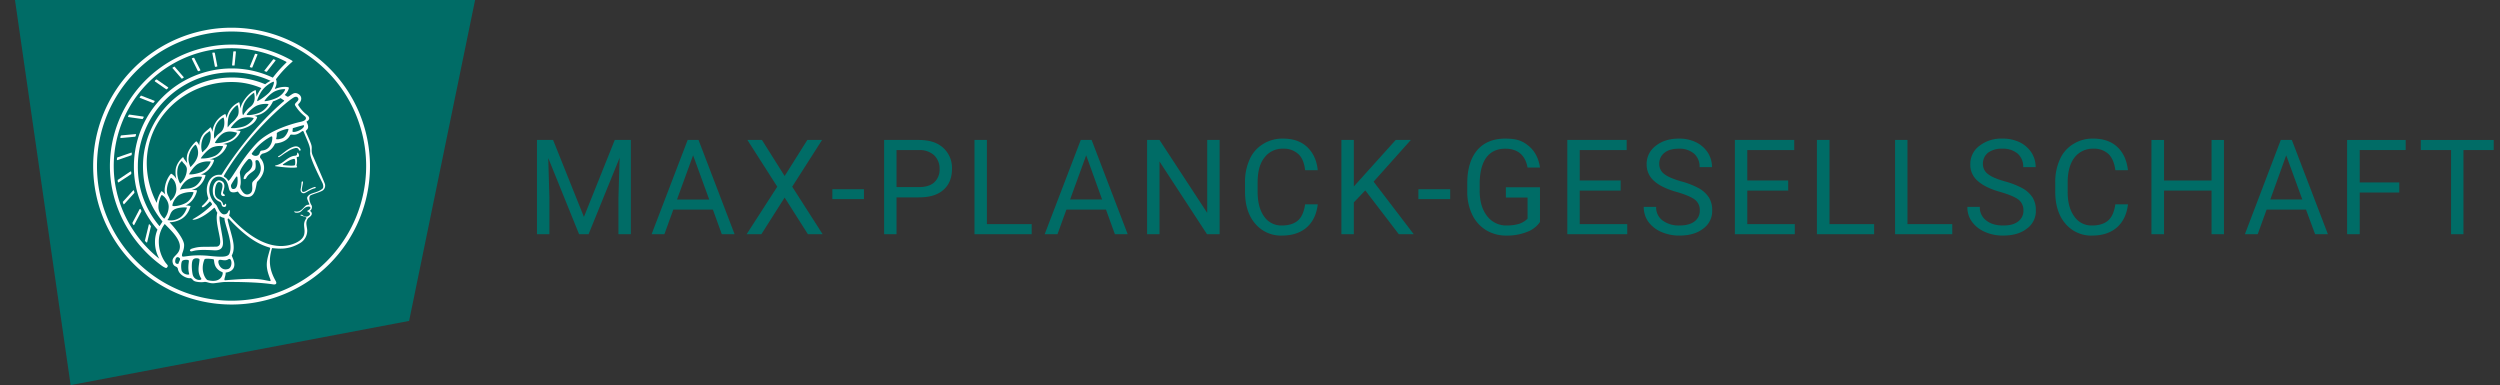 <?xml version="1.0" encoding="UTF-8" standalone="no"?>
<svg xmlns:dc="http://purl.org/dc/elements/1.1/" xmlns:cc="http://creativecommons.org/ns#" xmlns:rdf="http://www.w3.org/1999/02/22-rdf-syntax-ns#" xmlns:svg="http://www.w3.org/2000/svg" xmlns="http://www.w3.org/2000/svg" width="1449" height="223.188" viewBox="0 0 724.5 111.594" version="1.1" id="svg188" Googl="true"><rect x="0" y="0" width="724.5" height="111.594" fill="#333333" stroke="none"/><script xmlns="" src="moz-extension://902a719a-003a-4759-a0a3-cb423ba6fc32/js/elephant.js"/>
  <defs id="defs185">
    <style id="style183">
      .cls-1 {
        fill: #006c66;
        fill-rule: evenodd;
      }
    </style>
    <style id="style529">.cls-1{fill:#fff;}</style>
    <style id="style697">.cls-1{fill:#006c66;}</style>
  </defs>
  <path id="Rechteck_966" data-name="Rechteck 966" class="cls-1" d="M 3475.45,-29.985 3616,-14 l -22,107 -98.09,18.6 z" transform="translate(-3475.44)"/>
  <g style="fill:#ffffff" transform="matrix(0.382,0,0,0.382,27,8.03)" id="g604">
    <path style="fill:#ffffff" class="cls-1" d="M 105,0 A 105,105 0 1 0 210,105 105.1,105.1 0 0 0 105,0 Z m 0,207.1 A 102.1,102.1 0 1 1 207.1,105 102.2,102.2 0 0 1 105,207.1 Z" id="path535"/>
    <path style="fill:#ffffff" class="cls-1" d="m 166.6,97 c -1.4,-3.1 -0.5,-5.1 -0.9,-7.3 -0.4,-2.2 -2.7,-7 -4.3,-10.8 -0.7,-1.7 3.8,-1.3 0.4,-7.6 0,-0.2 4.7,-2 0,-5.5 a 26.4,26.4 0 0 1 -6,-6.7 1,1 0 0 1 0,-1.3 c 2.7,-2.4 2.8,-5.8 -0.1,-7.5 -2.9,-1.7 -4.5,0 -6.7,1.4 -0.7,0.5 -1.1,0.8 -1.9,0.5 L 145.3,51 c 2.7,-2.6 3.3,-5.2 3.1,-5.6 -0.2,-0.4 -4.6,-1.3 -10.2,1 l -0.4,-0.3 c 2.3,-3.9 1,-6.7 0.9,-6.9 h -0.1 A 81,81 0 0 1 151,25.9 h 0.1 c 0.2,-0.3 0.3,-0.6 -0.2,-0.9 l -1,-0.6 A 92.4,92.4 0 0 0 12.7,105 c 0,29.5 15,57.9 39.4,75.6 a 13.5,13.5 0 0 0 2.8,1.6 1.1,1.1 0 0 0 1.1,-0.2 l 0.3,-0.5 a 1,1 0 0 0 0.3,-0.8 c 0,-0.7 -0.9,-1.3 -2.1,-3 a 27.7,27.7 0 0 1 -4.7,-15.1 22.1,22.1 0 0 1 4.5,-13.7 c 3.7,3.9 11.7,10.9 11.5,17.4 -0.2,6.5 -6.9,6.8 -5.4,12.2 0.9,3.4 3.4,2 3.9,4.6 0.7,4.4 6.7,7.3 9.3,6.9 0.7,-0.1 1.2,0.4 2.4,1.7 1.2,1.3 6.2,1.6 8.2,1.2 2,-0.4 4.1,1.4 8,0.9 3.9,-0.5 6.1,-0.9 8.2,-0.9 2.1,0 22.5,-0.3 36,1.8 2.4,0.4 3.1,-0.7 2.1,-2.5 -4.9,-8.6 -5.6,-15.8 -2.8,-25 5,0.4 12.2,1.7 21.6,-4 a 11,11 0 0 0 5.1,-9.5 c -0.1,-2.1 -1,-4.7 -0.5,-6.7 0.5,-2 1.3,-2.7 2.1,-3.2 3.6,-2.6 1,-4.6 0.4,-4.8 a 3.4,3.4 0 0 0 1.1,-4.6 c -0.7,-0.7 -2.7,-6.2 -0.4,-7.3 2.3,-1.1 5.3,-1.8 8.1,-3.1 a 4.5,4.5 0 0 0 2.4,-6 c -1.4,-3.6 -8.8,-20.6 -9,-21 z M 64.7,179.1 c -0.7,0.2 -2.9,0.3 -2.4,-2.7 0.5,-3 2.3,-2.6 3.3,-1.6 1,1 -0.7,2.8 -0.9,4.3 z m 87,-125.9 c 1.2,-0.8 2.5,-1.1 3.3,-0.4 2.6,2.6 -2.9,4.1 -1.8,6.1 a 30.7,30.7 0 0 0 7.5,8.4 c 1.2,1 1.4,3.1 -3.3,4.1 -4.7,1 -23.6,5.9 -33.6,16.5 -12.5,13.2 -20.4,30.3 -21.5,28 -1.1,-2.3 -3.6,-2.8 -3.2,-3.5 17.9,-30.8 46,-55.1 52.6,-59.2 z m 8.2,21.7 c -1,2.9 -9.1,5.5 -8.7,3.5 0.4,-2 0,-2.2 0.6,-2.3 0.6,-0.1 3.5,-1.1 7.5,-2.1 0.4,-0.1 0.9,0.1 0.6,0.9 z m -20.6,5.3 c -0.2,-1.2 8.5,-4.1 8.8,-3.3 0.3,0.8 -1.8,6 -4.7,7 -2.9,1 -4.7,0.9 -4.6,0.4 a 11,11 0 0 0 0.5,-4.1 z M 119,125.8 c -4,2.5 -6.2,-2.2 -6.8,-3.1 a 3.7,3.7 0 0 1 -0.5,-3.1 c 0.3,-1.4 0.5,-3.3 -0.4,-9.3 -0.4,-2.7 5,-9.2 6.3,-10.4 1.3,-1.2 3.1,0.6 3.2,2.6 0.3,3.6 -1.8,5.6 -3.9,7.2 -2.1,1.6 -3.1,4.4 -2.6,5.1 a 1.5,1.5 0 0 0 1.9,-0.9 c 1.5,-3.3 6,-4.9 6.7,-6.7 0.7,-1.8 0.3,-4.4 0.2,-5.6 -0.1,-1.2 0.9,-1.2 1.6,-1.1 0.7,0.1 1.4,1.4 1.8,2.7 2.9,7.5 -4.3,12 -5.5,13.8 -1.2,1.8 1.1,6.9 -2,8.8 z m 6.1,-29.1 c -2.2,1.5 -5.3,-0.5 -4.7,-1.4 a 43.7,43.7 0 0 1 11.5,-11 c 3.4,-2.1 3.8,-2.3 4,-1.1 a 10.6,10.6 0 0 1 -2.6,7.5 c -2.3,2.5 -4.6,2.3 -5.8,2.6 -1.2,0.3 -0.8,2.3 -2.4,3.4 z m -19.3,25.6 c -1,-0.2 -1.4,-2.1 -1.2,-2.9 0.2,-0.8 3.1,-5.2 4,-6.4 a 0.5,0.5 0 0 1 0.8,0.3 c 0.6,4.1 0,9.8 -3.6,9 z M 138,48.2 a 17.7,17.7 0 0 1 7.5,-1.6 c 0.8,0.1 -1.9,4.8 -6.6,6.8 -4.7,2 -8.5,2.5 -8.9,2.3 -0.4,-0.2 4.1,-5.8 8,-7.5 z m -83.3,78.3 c -1.5,-1.7 -2.8,-2.6 -2.9,-2.5 A 22.4,22.4 0 0 0 48.2,132.9 65.4,65.4 0 0 1 40.7,105 C 39.3,69.6 69,41.1 105.2,41.2 a 56.8,56.8 0 0 1 22.4,4.6 31.3,31.3 0 0 0 -3.7,6.6 c 0,-1.9 -0.5,-3.4 -0.4,-4.6 0.1,-1.2 -5.1,0.9 -9.7,8.3 a 19.9,19.9 0 0 0 -2.2,5.3 c -0.1,-2.8 -0.7,-4.9 -0.9,-4.9 a 16.1,16.1 0 0 0 -8.5,8.8 22.4,22.4 0 0 0 -1.1,3.4 c -0.2,-1.9 -0.7,-3.2 -0.9,-3.2 -0.2,0 -5.9,2.3 -8.6,8.9 A 15.4,15.4 0 0 0 90.5,79 C 90,76.7 89.1,75.3 88.8,75.6 86.9,78 83.1,79.1 81.2,85.2 a 13.2,13.2 0 0 0 -0.7,4.2 c -0.8,-2 -2,-3.2 -2.3,-3.2 -0.3,0 -6.1,5.5 -7,10.9 a 15.8,15.8 0 0 0 0.2,5.8 c -1.1,-1.8 -2.5,-3 -3.1,-4.8 -0.9,0.5 -5.7,5 -5.8,10.7 a 19.7,19.7 0 0 0 0.7,6.1 c -1.6,-2.9 -3.8,-4.2 -4.1,-4.1 -0.3,0.1 -4,4.1 -4.8,11.1 a 11.8,11.8 0 0 0 0.4,4.6 z m 74.1,-79.7 c 2.8,-3.4 7.6,-6.1 8.2,-5.8 0.6,0.3 -0.8,5.6 -3.9,8.6 -3.1,3 -8.1,6.2 -8.6,6.1 -0.5,-0.1 1.7,-5.9 4.3,-8.9 z m -9.3,13 a 21,21 0 0 0 -5.6,6.4 c -0.5,0.9 -1.9,-5 1.7,-10.6 2.2,-3.5 6.6,-6.6 6.5,-6.2 -0.1,0.4 2.1,6.6 -2.6,10.4 z m -10.1,7.5 c -3.4,5.1 -3.6,3.3 -7.3,8.3 -0.2,0.2 -0.2,-6.5 1.1,-9.4 2.1,-4.7 5.7,-7.4 6.2,-7.5 0.5,-0.1 1.9,5.8 0,8.6 z M 98.3,77.4 c -1.7,3 -3.3,2.3 -6.2,6.7 -0.3,0.4 -1.1,-3.6 0.7,-9.1 a 12.6,12.6 0 0 1 5.9,-6.9 c 0.6,-0.1 1.7,5.7 -0.4,9.3 z M 88,88.1 c -1.8,3.9 -2.9,4 -5,6.4 -0.3,0.4 -1.8,-3.7 -0.4,-8.8 1.4,-5.1 4,-5.6 5.3,-7 1.3,-1.4 2,5.3 0.1,9.4 z m -8.4,6.6 a 10.3,10.3 0 0 1 -0.4,3 c -1.3,4.3 -3.9,6.2 -5.3,8.1 A 15.7,15.7 0 0 1 72.3,100 15.2,15.2 0 0 1 77.5,88.8 c 0.8,0 2.1,3.2 2.1,5.9 z m -8.5,12.8 a 14.9,14.9 0 0 1 -5.1,10.8 17.7,17.7 0 0 1 -2.2,-7.6 c -0.2,-6.3 2.4,-8.5 3.6,-9.7 0.5,1.8 3.7,3.2 3.7,6.5 z M 59,113.8 c 1.8,0.9 3.9,3.4 4.1,8.2 0.2,4.8 -3.2,8.7 -4.6,9.4 -0.9,-3.7 -2.6,-4.4 -2.6,-8 a 18,18 0 0 1 3.1,-9.6 z m 7.3,12.5 c 4.6,-2 9.6,-1.7 9.8,-1.5 0.2,0.2 -1.5,5.9 -5.9,8.2 -4.4,2.3 -9.5,2.7 -10,2.1 -0.5,-0.6 1.5,-6.8 6.1,-8.8 z m -0.4,-3.4 c 0.3,-1.5 3,-6.5 7.1,-8.3 v 0 a 18.4,18.4 0 0 1 9.4,-1.5 c 0.5,0.2 -1.7,5.6 -5.8,7.6 -4.1,2 -6.5,0.9 -10.7,2.2 z m 6.9,-11.8 c 0.2,-0.4 3.5,-6.4 7.4,-8.2 a 17.5,17.5 0 0 1 8.9,-1.4 c 0.3,0.1 -1.8,5.4 -6.2,7.6 -4.4,2.2 -10.3,2.5 -10.1,2 z m 8.9,-11.9 c -0.3,-0.2 4.4,-6.4 8.4,-8.3 a 15.6,15.6 0 0 1 8.4,-1 c 0.3,0.3 -1.9,5.5 -6.5,7.5 A 24.2,24.2 0 0 1 81.7,99.2 Z M 92.4,87.4 c -0.2,-0.2 3.4,-6.3 7.4,-7.9 4,-1.6 7.7,-0.1 8.9,0 1.2,0.1 -1.3,4.5 -6.6,6.4 -5.3,1.9 -9,1.8 -9.7,1.5 z m 12,-11.4 c 0.1,-0.3 4.1,-5.9 8.1,-7.3 a 16.4,16.4 0 0 1 9.2,-0.2 c 0.5,0.2 -2.8,5 -7.7,6.5 -4.9,1.5 -9.7,1.3 -9.6,1 z m 12.1,-9.9 c -0.5,-0.3 4.3,-5.7 8.2,-7.2 a 18,18 0 0 1 8.3,-1 c 0.3,0.2 -2.5,4.9 -7.1,6.7 -4.6,1.8 -8.8,1.9 -9.4,1.5 z M 50.2,175.3 C 28.6,158.1 15.6,132.1 15.6,105 a 89.3,89.3 0 0 1 130.8,-79.2 0.4,0.4 0 0 1 0.1,0.7 97.3,97.3 0 0 0 -10.2,11.4 73.1,73.1 0 0 0 -31.3,-7 74.3,74.3 0 0 0 -74.1,74.1 72.1,72.1 0 0 0 17.9,48.2 23.1,23.1 0 0 0 -1.9,9.4 25.6,25.6 0 0 0 3.3,12.7 z m 0.2,-24.8 H 50.3 A 69.2,69.2 0 0 1 33.9,105 71.2,71.2 0 0 1 105,33.9 70.1,70.1 0 0 1 134.6,40.3 22.6,22.6 0 0 0 130.5,42.9 63.1,63.1 0 0 0 105,37.8 67.3,67.3 0 0 0 37.8,105 c 0,16.1 5,30.2 14.8,42 -0.5,0.9 -1.3,2.1 -2.2,3.5 z m 3.5,-5.6 c -1.3,-1.2 -4.1,-4.3 -4.4,-8.3 V 136 c 0,-4.3 1.9,-8.6 2.4,-9 0.5,-0.4 5.3,3.3 5.4,8.7 a 14.4,14.4 0 0 1 -3.4,9.2 z m 8,-7.2 c 3.9,-1.8 9.6,-1.4 9.3,-1.1 -0.3,0.3 -1.8,5.8 -6.2,8 a 12.1,12.1 0 0 1 -8.7,1.3 c 2.3,-2.6 1.8,-6.4 5.6,-8.2 z m 5.2,46.5 c -0.6,-2.7 -0.4,-6.3 0.5,-7.3 0.9,-1 4.9,-1.2 5,-0.1 0.1,1.1 -1.1,5.4 0.3,10.2 -0.3,0.7 -4.6,0.4 -5.8,-2.8 z m 0.3,-11.1 c -0.3,-2 1.6,-3.9 1.6,-8.2 0,-4.3 -6.6,-12.6 -11.1,-17.3 a 19.5,19.5 0 0 0 7.9,-1.9 c 6.6,-3.1 7.9,-10.1 8.1,-10.4 a 11,11 0 0 0 -3.8,-0.4 l 0.8,-0.4 c 6.4,-3.5 8.1,-11 7.8,-11.1 a 17,17 0 0 0 -4,-0.3 l 2,-0.7 c 6.8,-2.7 8.7,-10.3 8.5,-10.6 a 16.1,16.1 0 0 0 -3.5,-0.4 l 1.9,-0.8 c 6.2,-3.1 8.4,-10.1 8.1,-10.3 a 10.5,10.5 0 0 0 -3.3,-0.4 23.7,23.7 0 0 0 4.5,-1.5 c 6.7,-2.9 8.9,-9.3 8.6,-9.6 a 10.9,10.9 0 0 0 -3,-0.5 34.5,34.5 0 0 0 4.4,-1.3 c 6.6,-2.2 9.2,-8.5 8.8,-8.6 L 108,77.6 a 24.5,24.5 0 0 0 6.6,-1.3 c 7.1,-2.4 9.6,-6.7 9.8,-8.6 a 6,6 0 0 0 -2.3,-0.8 29.3,29.3 0 0 0 4.7,-1.2 c 6.6,-2.7 9.4,-9.3 9.6,-9.8 a 29.3,29.3 0 0 0 3.9,-1.6 l 1.9,-0.9 1.6,1.1 c 1,0.6 1.4,0.8 0.9,1.2 C 122,75 105,99.5 97.6,111.3 c -0.2,0.4 -0.6,0.3 -1.3,0.3 -7.9,-0.6 -12.4,8.9 -8.9,17.8 -0.4,1.8 -4.2,5.3 -4.5,5.5 -0.3,0.2 -1,1.4 0.3,1.3 1.3,-0.1 4.2,-3.2 5.4,-4.5 0.4,0.6 2.2,2 1.3,2.8 A 63.6,63.6 0 0 1 76,145 c -2.6,1.2 4.2,2.1 15.7,-8.3 0.7,-0.6 1.5,2.4 2.5,3.7 -2,6.5 2.9,19.1 2.1,23 a 2.8,2.8 0 0 1 -2.8,2.7 c -11.4,0.3 -12.5,-0.3 -18.3,1.4 -2.7,0.8 -2,2.6 -0.1,2.1 1.9,-0.5 4.6,-1.5 16.9,-0.7 3.1,0.1 6.5,-0.6 6.5,-5.7 0,-5.1 -3.6,-18.4 -2.4,-20.3 a 6.9,6.9 0 0 0 3.5,1.4 c -0.2,4.5 7,19 3.8,27 -1.2,3 -6.4,2.7 -15.4,1.8 -15.3,-1.5 -20.3,1.8 -20.6,0 z m 35.1,9.9 c -5.9,2 -8.3,-4.9 -7.3,-6.4 1,-1.5 4.4,1 7.3,-0.9 2.9,-1.9 3.5,6.1 0,7.3 z m -27,4.3 c -0.8,-3.7 -1.1,-10 0.4,-11.5 1.5,-1.5 4.9,-0.9 4.8,0.2 -0.3,4.3 -2.1,9.2 1.2,14.1 1.3,1.9 -5.2,2.2 -6.4,-2.8 z m 11.4,4.2 c -1.6,-0.4 -6,-7.4 -2.4,-15.8 0.3,-0.8 5.8,-0.3 6.8,0 1,0.3 -0.8,6.8 6.8,9.8 0.7,0.3 -0.1,8.8 -11.2,6 z m 47.2,-23.3 c -2.5,8.8 -3.8,12.3 0,21.9 0.5,1.3 0.9,2.3 -0.2,2.1 -7.7,-1.4 -9.4,-2.6 -33.7,-0.6 -1.7,0.2 0.6,-3.4 0.3,-5.8 2.2,-0.3 5.8,-1.3 6.5,-4.9 0.7,-3.6 -2.1,-7.6 -1.8,-8.2 3.5,-6.7 -0.2,-14.1 -3.1,-26.6 -0.3,-1.2 0.4,-1.7 0.9,-1.1 15.6,16.9 25.5,20.2 30.9,21.8 0.5,0.2 0.4,0.8 0.2,1.4 z M 174,122.1 c -3.3,2.9 -8.3,3.1 -10.3,4.9 -2,1.8 -1.5,2.5 -0.4,5.2 1.1,2.7 1.1,1.7 -1.1,2.3 -2.2,0.6 -4.1,5.8 -8.8,4.9 -1.8,-0.3 -0.5,0.8 0.2,0.9 2.6,0.3 3.7,-0.5 4.6,-1.4 0.9,-0.9 2.2,-2.4 3.6,-2.9 1.4,-0.5 2.9,-0.5 3,0.6 0.1,1.1 -1.9,2.1 -2.7,2.5 1,0.5 3.9,1.9 1.4,3.6 -2.5,1.7 -4.6,-0.5 -4.9,-0.7 -0.3,-0.2 -1.7,-0.2 -1.3,0.3 0.4,0.5 5.2,1.3 4.5,2.2 -3.5,4.7 -0.6,7.5 -1.7,12.3 -1.1,4.8 -7.7,7.5 -12.8,8.4 -17.4,3.1 -34.3,-11.6 -44.2,-22.8 0.9,-2.1 0.8,-4.8 -0.1,-3.8 -0.9,1 -0.7,2.4 -2.8,2.9 -3.9,1 -5.7,-5.9 -6.9,-7.1 -4.8,-4.7 -6.7,-11.4 -3.9,-17.3 2.8,-5.9 9,-4.7 11.4,-1.1 2.4,3.6 1.7,7 3.4,8.3 1.7,1.3 4.8,0.2 5.4,0 0.6,-0.2 1.7,4.3 8,4.1 6.3,-0.2 5.9,-10.7 6.9,-11.6 8.6,-8.4 4.2,-15.9 2.6,-17.6 -1.6,-1.7 1,-3.6 1.5,-3.7 a 13,13 0 0 0 9.4,-7.7 c 0,0 8.4,-0.2 11.4,-6.2 0.8,-1.6 3.3,1.5 8.9,-2.9 a 0.8,0.8 0 0 1 1.4,0.3 c 3.7,8.9 5.2,11.3 4.9,15.8 -0.3,4.5 8.7,21.5 9.4,23.1 0.7,1.6 0.8,3.4 0,4.2 z" id="path537"/>
    <path style="fill:#ffffff" class="cls-1" d="m 153.8,90 c -4.9,0.2 -10.6,6.2 -12.4,7 -1.8,0.8 -1.3,1.5 -0.2,1.1 1.1,-0.4 5.9,-4.7 10.7,-6.4 4.8,-1.7 3.6,1.8 5,1.6 1.4,-0.2 -0.3,-3.4 -3.1,-3.3 z" id="path539"/>
    <path style="fill:#ffffff" class="cls-1" d="m 154.9,94.8 c -0.4,0.1 0.4,2.2 -1.7,2.3 -4.6,0.3 -8.3,4.7 -11.1,6 a 12.9,12.9 0 0 1 -3.8,1.4 0.304,0.304 0 0 0 0.1,0.6 c 11.7,1.6 16.2,1.1 16.3,0.7 0.1,-0.4 -0.6,-1.2 -0.4,-1.7 a 11.3,11.3 0 0 0 0.1,-5.5 c -0.2,-0.8 1.8,-0.3 1.8,-1.3 0,-1 -0.6,-2.6 -1.3,-2.5 z m -1.8,9.3 c -0.2,0.9 -5.5,0.5 -8.3,0.2 -0.7,0 -1.8,-0.1 0.3,-1.4 2.1,-1.3 4.1,-2.8 7.2,-3.4 a 0.8,0.8 0 0 1 0.8,0.6 10.6,10.6 0 0 1 0,4 z" id="path541"/>
    <path style="fill:#ffffff" class="cls-1" d="m 168.4,120.8 c -0.9,0 -4.5,1.6 -5.9,2.5 -1.4,0.9 -4.4,2.7 -4.2,-0.8 0.1,-1.3 0.9,-4.4 0.9,-5.3 0,-0.9 -1,-0.7 -1.1,0 a 36.9,36.9 0 0 1 -0.7,5.3 c -0.4,1.8 1.2,4 3.6,2.7 2.4,-1.3 4.8,-2.9 7.3,-3.4 0.6,-0.1 0.7,-1 0.1,-1 z" id="path543"/>
    <path style="fill:#ffffff" class="cls-1" d="m 100.5,133.6 c -0.7,-0.3 -0.5,1.2 -1.4,1 -0.9,-0.2 -0.2,-1.3 -1.8,-3 -1.6,-1.7 -2.8,-1.2 -4.3,-3.6 -1.5,-2.4 -0.3,-12 3.1,-10.8 3.4,1.2 1.6,5 1,8 -0.6,3 2.5,2.8 2.8,2.1 0.3,-0.7 -1.1,-0.9 -1.4,-1.9 -0.3,-1 3.5,-7.6 -1.8,-9.4 -3.8,-1.3 -6.4,3.6 -5.9,8.9 a 8,8 0 0 0 5.1,7.1 c 2.3,0.8 0.6,4 3.7,4 1.4,0 1.7,-2.1 0.9,-2.4 z" id="path545"/>
    <path style="fill:#ffffff" class="cls-1" d="m 131.3,33.4 c 0.2,0.1 0.3,0 0.5,-0.1 l 6.5,-8.3 a 0.5,0.5 0 0 0 -0.2,-0.6 L 137,24 a 0.4,0.4 0 0 0 -0.5,0.1 l -6.5,8.3 c -0.2,0.2 -0.1,0.5 0.2,0.6 z" id="path547"/>
    <path style="fill:#ffffff" class="cls-1" d="m 119.2,30 1.1,0.3 a 0.5,0.5 0 0 0 0.5,-0.3 l 3.8,-9.4 A 0.4,0.4 0 0 0 124.3,20 l -1.2,-0.2 h -0.3 l -3.9,9.6 a 0.4,0.4 0 0 0 0.3,0.6 z" id="path549"/>
    <path style="fill:#ffffff" class="cls-1" d="m 105.8,28.7 h 1.1 c 0.2,0.1 0.4,-0.1 0.4,-0.3 l 1,-10 a 0.5,0.5 0 0 0 -0.4,-0.5 h -1.1 c -0.3,0 -0.4,0.2 -0.5,0.4 l -0.9,10 a 0.4,0.4 0 0 0 0.4,0.4 z" id="path551"/>
    <path style="fill:#ffffff" class="cls-1" d="m 92.8,29.7 1.1,-0.2 c 0.2,0 0.4,-0.2 0.3,-0.4 l -1.9,-9.9 c 0,-0.2 -0.2,-0.4 -0.4,-0.3 h -1.2 c -0.2,0.1 -0.4,0.3 -0.3,0.5 l 1.9,9.9 c 0,0.3 0.2,0.4 0.5,0.4 z" id="path553"/>
    <path style="fill:#ffffff" class="cls-1" d="M 79.4,32.8 79.9,33 81,32.6 A 0.4,0.4 0 0 0 81.3,32 l -4.6,-9 a 0.4,0.4 0 0 0 -0.5,-0.2 l -1,0.3 a 0.4,0.4 0 0 0 -0.3,0.6 z" id="path555"/>
    <path style="fill:#ffffff" class="cls-1" d="m 67,38.5 c 0.1,0.2 0.3,0.2 0.5,0.1 l 1,-0.6 a 0.4,0.4 0 0 0 0.1,-0.6 l -6.7,-7.7 c -0.2,-0.2 -0.4,-0.2 -0.5,-0.1 l -1,0.6 c -0.3,0.1 -0.3,0.4 -0.1,0.6 z" id="path557"/>
    <path style="fill:#ffffff" class="cls-1" d="m 55.4,46.7 c 0.2,0.1 0.4,0.1 0.5,-0.1 l 0.9,-0.7 a 0.5,0.5 0 0 0 0,-0.7 l -8.5,-5.9 h -0.5 l -0.9,0.8 a 0.5,0.5 0 0 0 0,0.7 z" id="path559"/>
    <path style="fill:#ffffff" class="cls-1" d="m 45.4,57.1 a 0.4,0.4 0 0 0 0.4,-0.2 L 46.6,56 c 0.2,-0.2 0.1,-0.5 -0.2,-0.6 l -9.8,-3.8 c -0.2,-0.1 -0.4,-0.1 -0.5,0.1 l -0.7,0.9 a 0.4,0.4 0 0 0 0.2,0.7 z" id="path561"/>
    <path style="fill:#ffffff" class="cls-1" d="m 26.8,67.8 10.5,1.5 c 0.2,0 0.4,-0.1 0.4,-0.3 l 0.6,-1 A 0.4,0.4 0 0 0 38,67.4 L 27.5,65.9 27,66.1 a 5.4,5.4 0 0 1 -0.5,1.1 0.4,0.4 0 0 0 0.3,0.6 z" id="path563"/>
    <path style="fill:#ffffff" class="cls-1" d="m 21.1,83.7 10.7,-1 a 0.3,0.3 0 0 0 0.3,-0.3 7.6,7.6 0 0 0 0.4,-1.1 0.4,0.4 0 0 0 -0.4,-0.6 l -10.8,1 -0.4,0.3 -0.3,1.2 c 0,0.3 0.2,0.6 0.5,0.5 z" id="path565"/>
    <path style="fill:#ffffff" class="cls-1" d="m 29.2,96.5 c 0,-0.4 0.1,-0.9 0.1,-1.3 0,-0.4 -0.2,-0.5 -0.5,-0.4 l -10.4,3.6 c -0.2,0.1 -0.3,0.2 -0.3,0.4 0,0.2 -0.1,0.8 -0.1,1.2 a 0.4,0.4 0 0 0 0.6,0.4 l 10.3,-3.6 a 0.3,0.3 0 0 0 0.3,-0.3 z" id="path567"/>
    <path style="fill:#ffffff" class="cls-1" d="m 28.9,110.8 v -1.3 a 0.5,0.5 0 0 0 -0.7,-0.4 l -9.4,6.3 c -0.2,0 -0.2,0.2 -0.2,0.4 0,0.2 0.1,0.8 0.1,1.2 a 0.5,0.5 0 0 0 0.7,0.3 l 9.4,-6.2 c 0.1,-0.1 0.2,-0.2 0.1,-0.3 z" id="path569"/>
    <path style="fill:#ffffff" class="cls-1" d="M 31.3,125 31,123.7 a 0.4,0.4 0 0 0 -0.7,-0.2 l -7.7,8.5 c -0.1,0.1 -0.2,0.3 -0.1,0.4 0.1,0.1 0.3,0.8 0.4,1.2 a 0.4,0.4 0 0 0 0.7,0.2 l 7.6,-8.4 c 0.1,-0.1 0.1,-0.2 0.1,-0.4 z" id="path571"/>
    <path style="fill:#ffffff" class="cls-1" d="M 35.2,137.7 29.8,148 c -0.1,0.1 0,0.3 0,0.4 l 0.7,1.2 a 0.4,0.4 0 0 0 0.7,-0.1 l 5.4,-10.2 c 0,-0.1 0.1,-0.2 0,-0.4 L 36,137.7 a 0.5,0.5 0 0 0 -0.8,0 z" id="path573"/>
    <path style="fill:#ffffff" class="cls-1" d="m 42.9,149.3 c -0.2,-0.3 -0.7,-0.2 -0.7,0.1 l -2.9,12 c -0.1,0.2 0,0.3 0,0.4 l 1,1 a 0.4,0.4 0 0 0 0.7,-0.1 l 2.8,-11.9 c 0.1,-0.1 0,-0.2 0,-0.3 z" id="path575"/>
  </g>
  <g transform="matrix(0.562,0,0,0.562,155.62,40.168)" id="g778">
    <path class="cls-1" d="M 8.3,0.7 24.2,40.4 40.1,0.7 h 8.3 V 49.3 H 42 V 30.4 L 42.6,9.9 26.6,49.3 H 21.7 L 5.8,10 6.4,30.4 V 49.3 H 0 V 0.7 Z" id="path703"/>
    <path class="cls-1" d="M 90.7,36.6 H 70.3 L 65.7,49.3 H 59.1 L 77.7,0.7 h 5.6 l 18.6,48.6 H 95.3 Z M 72.2,31.4 H 88.8 L 80.5,8.6 Z" id="path705"/>
    <path class="cls-1" d="M 127.7,19.3 139.4,0.7 h 7.6 l -15.4,24.1 15.7,24.5 h -7.6 l -12,-18.9 -12,18.9 h -7.6 L 123.9,24.8 108.5,0.7 h 7.5 z" id="path707"/>
    <path class="cls-1" d="m 168.6,31.2 h -16.3 v -5.1 h 16.3 z" id="path709"/>
    <path class="cls-1" d="m 185.4,30.3 v 19 H 179 V 0.7 h 17.9 c 5.4,0 9.5,1.3 12.5,4 a 13.9,13.9 0 0 1 4.6,10.8 c 0,4.8 -1.5,8.4 -4.5,11 -3,2.6 -7.1,3.8 -12.6,3.8 z m 0,-5.3 h 11.5 c 3.5,0 6.1,-0.8 7.9,-2.4 a 8.9,8.9 0 0 0 2.8,-7 9.5,9.5 0 0 0 -2.8,-7 11,11 0 0 0 -7.5,-2.7 h -11.9 z" id="path711"/>
    <path class="cls-1" d="m 232,44.1 h 23.1 v 5.2 H 225.6 V 0.7 h 6.4 z" id="path713"/>
    <path class="cls-1" d="M 293.4,36.6 H 273 l -4.6,12.7 h -6.6 L 280.4,0.7 h 5.6 l 18.6,48.6 H 298 Z m -18.5,-5.2 h 16.5 L 283.2,8.6 Z" id="path715"/>
    <path class="cls-1" d="m 352,49.3 h -6.5 L 321,11.8 v 37.5 h -6.4 V 0.7 h 6.4 l 24.6,37.6 V 0.7 h 6.4 z" id="path717" Googl="true"/>
    <path class="cls-1" d="m 402.6,33.9 c -0.6,5.1 -2.5,9.1 -5.7,11.9 -3.2,2.8 -7.5,4.2 -12.8,4.2 a 17.3,17.3 0 0 1 -13.8,-6.2 c -3.5,-4.1 -5.2,-9.6 -5.2,-16.5 v -4.7 a 27.8,27.8 0 0 1 2.4,-11.9 17.3,17.3 0 0 1 6.9,-7.9 18.7,18.7 0 0 1 10.3,-2.8 c 5.2,0 9.3,1.4 12.4,4.3 3.1,2.9 5,6.9 5.5,12 h -6.5 q -0.7,-5.9 -3.6,-8.4 a 10.9,10.9 0 0 0 -7.8,-2.7 11.5,11.5 0 0 0 -9.6,4.6 c -2.4,3 -3.5,7.3 -3.5,12.9 v 4.8 c 0,5.2 1.1,9.5 3.3,12.6 a 10.7,10.7 0 0 0 9.2,4.7 c 3.6,0 6.3,-0.9 8.2,-2.5 1.9,-1.6 3.2,-4.4 3.8,-8.4 z" id="path719"/>
    <path class="cls-1" d="m 427.1,26.7 -5.9,6.2 v 16.4 h -6.4 V 0.7 h 6.4 v 24 l 21.6,-24 h 7.8 l -19.2,21.5 20.7,27.1 h -7.7 z" id="path721"/>
    <path class="cls-1" d="m 470.9,31.2 h -16.4 v -5.1 h 16.4 z" id="path723"/>
    <path class="cls-1" d="m 517.2,43 a 14.1,14.1 0 0 1 -6.9,5.2 27.4,27.4 0 0 1 -10.3,1.8 19.8,19.8 0 0 1 -10.6,-2.8 18.8,18.8 0 0 1 -7.1,-7.9 26.8,26.8 0 0 1 -2.6,-12 v -4.2 q 0,-11 5.1,-17.1 c 3.4,-4 8.3,-6 14.5,-6 6.2,0 9.1,1.3 12.2,3.9 3.1,2.6 5,6.3 5.7,11 h -6.4 c -1.2,-6.4 -5.1,-9.7 -11.5,-9.7 -4.3,0 -7.6,1.6 -9.8,4.6 -2.2,3 -3.3,7.4 -3.4,13.1 v 4 c 0,5.5 1.3,9.8 3.8,13 a 12.3,12.3 0 0 0 10.1,4.9 23.5,23.5 0 0 0 6.3,-0.8 11.3,11.3 0 0 0 4.5,-2.7 V 30.4 h -11.2 v -5.3 h 17.6 z" id="path725"/>
    <path class="cls-1" d="m 558.8,26.8 h -21.1 v 17.3 h 24.5 v 5.2 H 531.3 V 0.7 h 30.6 v 5.2 h -24.2 v 15.7 h 21.1 z" id="path727"/>
    <path class="cls-1" d="m 588,27.6 c -5.5,-1.5 -9.5,-3.5 -12,-5.8 a 11.1,11.1 0 0 1 -3.8,-8.5 11.6,11.6 0 0 1 4.6,-9.5 c 3.1,-2.5 7.1,-3.8 12,-3.8 a 19.7,19.7 0 0 1 8.9,1.9 15.2,15.2 0 0 1 6.1,5.4 13.8,13.8 0 0 1 2.1,7.4 h -6.4 a 8.8,8.8 0 0 0 -2.8,-6.9 11.4,11.4 0 0 0 -7.9,-2.6 c -3.2,0 -5.7,0.7 -7.4,2.1 a 7,7 0 0 0 -2.7,5.8 6.3,6.3 0 0 0 2.5,5.1 c 1.7,1.4 4.6,2.6 8.6,3.8 a 40.9,40.9 0 0 1 9.5,3.7 14.8,14.8 0 0 1 5.1,4.8 12.3,12.3 0 0 1 1.6,6.5 11.1,11.1 0 0 1 -4.6,9.4 c -3,2.4 -7.2,3.6 -12.3,3.6 a 22.9,22.9 0 0 1 -9.4,-1.9 16.3,16.3 0 0 1 -6.7,-5.3 13.1,13.1 0 0 1 -2.3,-7.6 h 6.4 a 8.3,8.3 0 0 0 3.3,7 13.9,13.9 0 0 0 8.7,2.6 q 5.1,0 7.8,-2.1 a 6.8,6.8 0 0 0 2.7,-5.7 6.6,6.6 0 0 0 -2.5,-5.5 c -1.7,-1.3 -4.7,-2.6 -9.1,-3.9 z" id="path729"/>
    <path class="cls-1" d="m 645.2,26.8 h -21.1 v 17.3 h 24.5 v 5.2 H 617.7 V 0.7 h 30.6 v 5.2 h -24.2 v 15.7 h 21.1 z" id="path731"/>
    <path class="cls-1" d="m 666.5,44.1 h 23 v 5.2 H 660 V 0.7 h 6.5 z" id="path733"/>
    <path class="cls-1" d="m 706.7,44.1 h 23.1 v 5.2 H 700.3 V 0.7 h 6.4 z" id="path735"/>
    <path class="cls-1" d="m 754.9,27.6 c -5.5,-1.5 -9.5,-3.5 -12,-5.8 a 10.8,10.8 0 0 1 -3.8,-8.5 11.6,11.6 0 0 1 4.6,-9.5 18.3,18.3 0 0 1 11.9,-3.8 19.9,19.9 0 0 1 9,1.9 15.2,15.2 0 0 1 6.1,5.4 13.8,13.8 0 0 1 2.1,7.4 h -6.4 a 9.1,9.1 0 0 0 -2.8,-6.9 11.7,11.7 0 0 0 -8,-2.6 11.8,11.8 0 0 0 -7.4,2.1 7.2,7.2 0 0 0 -2.6,5.8 6.3,6.3 0 0 0 2.5,5.1 c 1.7,1.4 4.5,2.6 8.6,3.8 a 42.8,42.8 0 0 1 9.5,3.7 14.8,14.8 0 0 1 5.1,4.8 12.3,12.3 0 0 1 1.6,6.5 11.1,11.1 0 0 1 -4.6,9.4 Q 763.7,50 756,50 a 22.6,22.6 0 0 1 -9.4,-1.9 16.3,16.3 0 0 1 -6.7,-5.3 12.4,12.4 0 0 1 -2.3,-7.6 h 6.4 a 8.3,8.3 0 0 0 3.3,7 c 2.1,1.7 5,2.6 8.7,2.6 3.7,0 6,-0.7 7.8,-2.1 A 6.8,6.8 0 0 0 766.5,37 6.9,6.9 0 0 0 764,31.5 c -1.7,-1.3 -4.7,-2.6 -9.1,-3.9 z" id="path737"/>
    <path class="cls-1" d="m 820.4,33.9 c -0.6,5.1 -2.5,9.1 -5.7,11.9 -3.2,2.8 -7.5,4.2 -12.8,4.2 a 17.3,17.3 0 0 1 -13.8,-6.2 c -3.5,-4.1 -5.2,-9.6 -5.2,-16.5 v -4.7 a 27.8,27.8 0 0 1 2.4,-11.9 17.3,17.3 0 0 1 6.9,-7.9 18.5,18.5 0 0 1 10.3,-2.8 c 5.1,0 9.3,1.4 12.4,4.3 3.1,2.9 4.9,6.9 5.5,12 h -6.5 c -0.5,-3.9 -1.8,-6.7 -3.6,-8.4 a 10.9,10.9 0 0 0 -7.8,-2.7 11.8,11.8 0 0 0 -9.7,4.6 c -2.3,3 -3.5,7.3 -3.5,12.9 v 4.8 c 0,5.2 1.1,9.5 3.4,12.6 a 10.6,10.6 0 0 0 9.2,4.7 c 3.6,0 6.3,-0.9 8.2,-2.5 1.9,-1.6 3.2,-4.4 3.8,-8.4 z" id="path739"/>
    <path class="cls-1" d="m 869.9,49.3 h -6.4 V 26.8 H 839 v 22.5 h -6.5 V 0.7 h 6.5 v 20.9 h 24.5 V 0.7 h 6.4 z" id="path741"/>
    <path class="cls-1" d="m 912.2,36.6 h -20.3 l -4.6,12.7 h -6.6 L 899.2,0.7 h 5.7 l 18.6,48.6 h -6.6 z m -18.4,-5.2 h 16.5 L 902,8.6 Z" id="path743"/>
    <path class="cls-1" d="m 960.3,27.8 h -20.4 v 21.5 h -6.5 V 0.7 h 30.2 v 5.2 h -23.7 v 16.7 h 20.4 z" id="path745"/>
    <path class="cls-1" d="M 1009,5.9 H 993.4 V 49.3 H 987 V 5.9 H 971.4 V 0.7 h 37.6 z" id="path747"/>
  </g>
</svg>